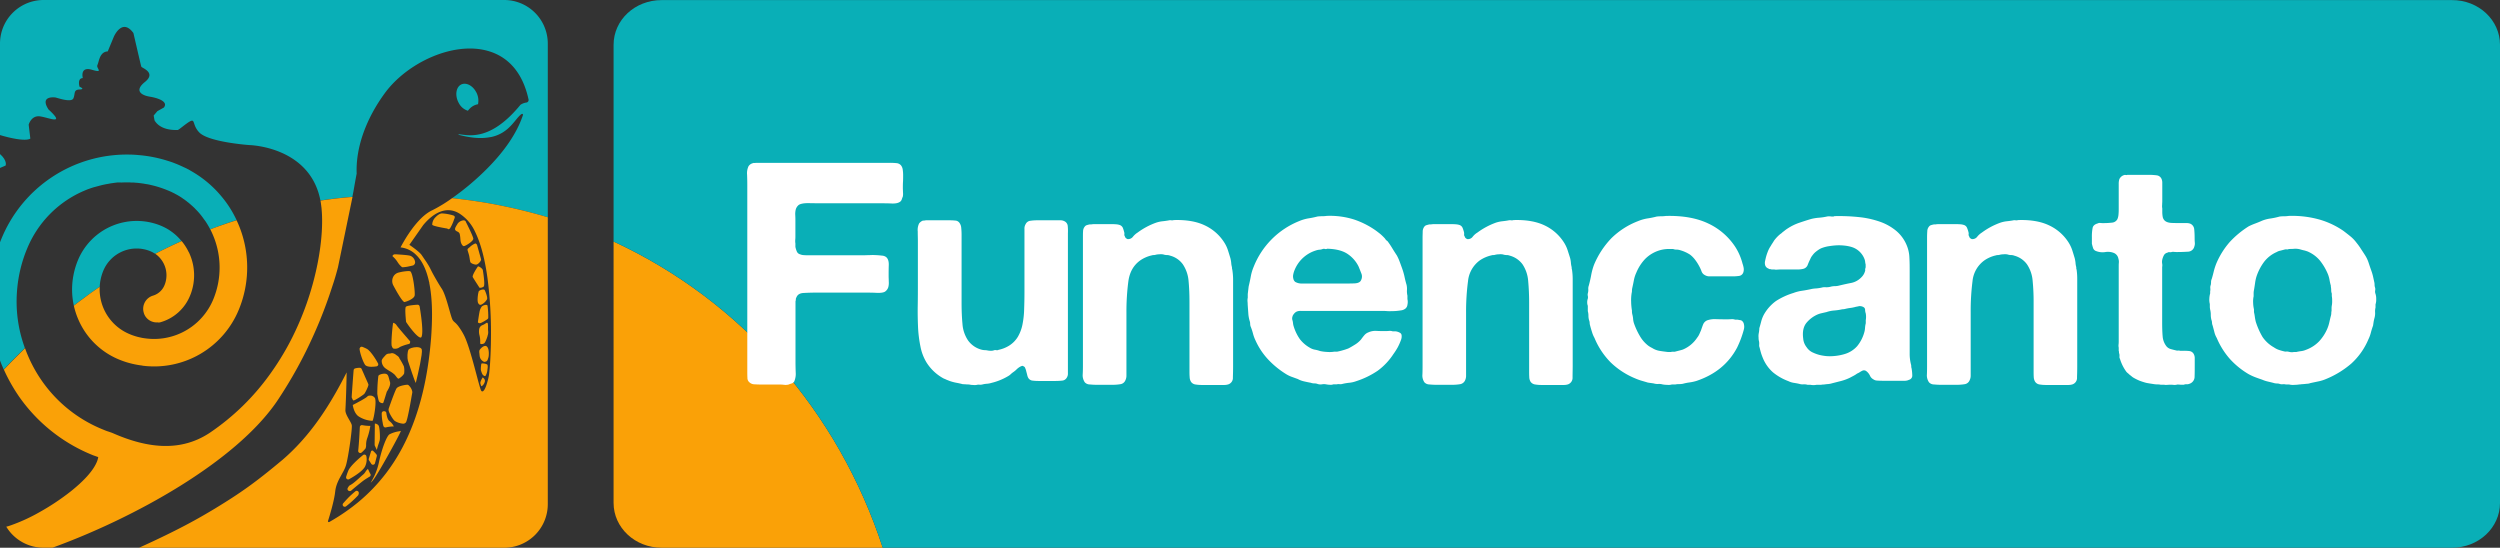 <svg xmlns="http://www.w3.org/2000/svg" viewBox="0 0 1286.58 281.87"><rect x="0" y="0" width="1286.58" height="281.87" fill="#333333" stroke="none"/><defs><style>.cls-1{fill:#faa107;}.cls-2{fill:#09afb7;}.cls-3{fill:#fff;}</style></defs><g id="Capa_2" data-name="Capa 2"><g id="Capa_1-2" data-name="Capa 1"><path class="cls-1" d="M454.28,281.87H340.44c-13.63,0-24.67-10.31-24.67-23.05V124.3C382,154.94,431.53,212.2,454.28,281.87Z"/><path class="cls-2" d="M0,79.29v7.14l2.89-1.24S3.92,82.72,0,79.29Z"/><polygon class="cls-2" points="79.64 62.82 79.48 61.87 79.43 61.8 79.64 62.82"/><path class="cls-2" d="M87.18,118.46a11.28,11.28,0,0,0-1.08-.67c-.38-.22-.75-.43-1.14-.62-.76-.4-1.54-.76-2.35-1.09A32.75,32.75,0,0,0,40,134.17a39.43,39.43,0,0,0-2.23,7.64A38.57,38.57,0,0,0,38,157.28c2.11-1.63,4.25-3.23,6.4-4.81s4.61-3.34,6.91-4.89a24.88,24.88,0,0,1,1.32-6.84c.15-.42.31-.84.47-1.25a18.57,18.57,0,0,1,24.17-10.25,14,14,0,0,1,2.56,1.37q6.7-3.48,13.6-6.54A27.27,27.27,0,0,0,87.18,118.46Z"/><path class="cls-2" d="M121.75,113.28c-1.65.53-3.3,1.06-5,1.66l-.35.1c-1.83.63-3.69,1.3-5.52,2-.91.31-1.79.63-2.67,1-.74-1.4-1.55-2.77-2.39-4.07l-1-1.34a34.22,34.22,0,0,0-4-4.81l-.21-.21a10.81,10.81,0,0,0-1-1c-.39-.39-.81-.74-1.2-1.09s-.81-.7-1.23-1.06c-.25-.21-.53-.42-.81-.63a6.59,6.59,0,0,0-.77-.6,13,13,0,0,0-1.27-.91c-.35-.25-.7-.49-1-.7a33,33,0,0,0-3-1.76l-.77-.42-1.51-.74c-.63-.28-1.3-.56-2-.84a52.58,52.58,0,0,0-8.47-2.67c-.66-.18-1.33-.28-2-.42l-.14,0-1.83-.32a2.14,2.14,0,0,1-.49-.07l-1.65-.21c-.56-.07-1.12-.1-1.69-.14l-1.09-.1c-.28,0-.52,0-.8,0s-.85,0-1.27-.07h-.07c-1.09,0-2.88,0-4,.07L61,93.89c-.59,0-1.23.1-1.86.17-1.05.14-2.11.28-3.2.5l-1.75.31-1.48.32c-1.26.31-2.53.67-3.79,1l-.78.21v0c-1.54.49-3.05,1-4.53,1.65a55.06,55.06,0,0,0-29.69,30,.94.94,0,0,1-.14.32,70.53,70.53,0,0,0-5.06,21.89,69.28,69.28,0,0,0,3.86,28.21,4.37,4.37,0,0,0,.22.67,14,14,0,0,0-1.09,1.09c-3.34,3.23-6.61,6.57-9.81,9.94l-.21-.52c-.17-.42-.35-.81-.53-1.23-.42-1-.8-2-1.19-2.95V124.77c.21-.56.42-1.09.67-1.65A69.72,69.72,0,0,1,66.59,79.55l-.07,0c1.54,0,3,.1,4.6.24a67.6,67.6,0,0,1,15.25,3c.88.25,1.72.56,2.56.84l2.53,1c1.13.49,2.25,1,3.34,1.51.35.14.67.32,1,.46s.45.24.66.35a.27.27,0,0,0,.18.07c.49.28,1,.53,1.4.81a56.37,56.37,0,0,1,16.34,13.74A54.62,54.62,0,0,1,121.75,113.28Z"/><path class="cls-2" d="M281.91,22.42v89.39a278.08,278.08,0,0,0-31-7.31q-9-1.53-18.24-2.53c.07,0,.14-.11.21-.14a134.81,134.81,0,0,0,18-15.25c7.87-7.94,15-17.43,18.27-27.44,0,0,0-.07,0-.11,0-.42-.49-.56-.84-.28-3.3,2.42-6.08,9.66-15.42,11.74l-2,.31c-3.83.53-8.68.21-14.83-1.44-.18,0-.07-.31.07-.28,2.88.28,7.94,1.55,14.76-1.26,4.81-2,10.5-6,16.93-13.85a7,7,0,0,1,3-1.19A1.32,1.32,0,0,0,272,51.16c-3.16-14.62-11.21-22.28-21.08-25C233.1,21.19,209.38,32.4,198,48c-9,12.3-15,27.12-14.45,41.35v0c-.59,3-1.12,6.08-1.65,9.1l-.56,2.85q-8.28.68-16.44,1.89c-5.38-27.9-36.58-28.53-36.58-28.53s-20.84-1.47-25.72-6.46-.42-9.42-9.17-2.64c-.64.49-1.27,1-1.9,1.34H90.51c-8.11,0-10.61-4.18-11-5.06l-.42-2.39L81,57.2l3.34-1.86c2.49-3.2-3.55-5-7.24-5.59S68.59,47,74.6,42.17,73,35,72.73,34.33c0-.07-.07-.28-.17-.6C71.79,30.57,68.66,17,68.66,17,62.76,8.93,58.54,19,58.54,19l-3.09,7.45c-3,.14-4,2.74-4.64,4.89a18,18,0,0,1-.7,2.21c-.71,1.58,3.54,4.22-2.81,2.36s-4.68,4.28-4.68,4.28c-3,.07-1.68,4.46-1.68,4.46s3.23,1.27,0,1.41-2.11,2.07-3.16,4.53-8.58-.38-9.42-.45-7.87-.74-3.41,6.18c9,8.29.35,4.25-4.28,3.58s-5.91,4.29-5.91,4.29l.85,7.13C13.18,72.88,4.88,71,0,69.5V22.42A22.44,22.44,0,0,1,22.42,0h237A22.44,22.44,0,0,1,281.91,22.42Z"/><path class="cls-2" d="M242,55.64a7.77,7.77,0,0,1,4-2,9.06,9.06,0,0,0-1.1-6.51c-2-3.51-5.61-5-8-3.38s-2.76,5.83-.75,9.35A7.91,7.91,0,0,0,240.8,57,11.31,11.31,0,0,1,242,55.64Z"/><path class="cls-1" d="M251.27,163.67a1.25,1.25,0,0,1-.35.53,20.09,20.09,0,0,1-2.85,1.72c-1.12.67-1.86.42-2.14-.11,0,0,.59-4.11.77-4.88a6.94,6.94,0,0,1,1.2-3.13c.73-.77,2.81-1.33,3-.45A39.13,39.13,0,0,1,251.27,163.67Z"/><path class="cls-1" d="M246.12,150.92c-.23,1.16-.61,4.12,0,5.13s1.18,1,2.07.45a6.72,6.72,0,0,0,2.46-2.51c.38-.92-.8-4-1.24-4.72s-3,.1-3.11.87Z"/><path class="cls-1" d="M251.55,182.43a6.21,6.21,0,0,1-.28,1.83c-.18.46-.25.74-.35,1a2.08,2.08,0,0,1-.49.63,4.51,4.51,0,0,1-1,.35,1.46,1.46,0,0,1-.78-.28,3.81,3.81,0,0,1-1.47-1.58,5,5,0,0,1-.25-.71c-.07-.31-.1-.63-.14-.94a12.94,12.94,0,0,0-.14-1.3,6.08,6.08,0,0,1,0-.74,1.83,1.83,0,0,1,.49-1c.95-1.16,2.74-2.49,3.73-1a3.79,3.79,0,0,1,.56,1.55A9.64,9.64,0,0,1,251.55,182.43Z"/><path class="cls-1" d="M251.23,171.44l-.1.63-.21.74s0,.07,0,.1a16.4,16.4,0,0,1-1.26,3.16,2.35,2.35,0,0,1-.53.64,2.46,2.46,0,0,1-1.51.35.54.54,0,0,1-.32-.07.56.56,0,0,1-.17-.35c0-.46,0-.92,0-1.37a12,12,0,0,0-.42-2.92,7.4,7.4,0,0,1-.11-2.92,2.71,2.71,0,0,1,1.19-1.86,10.52,10.52,0,0,1,1-.46,10,10,0,0,0,1.37-.84c.18-.1.39-.25.6-.14a.32.32,0,0,1,.18.18.69.69,0,0,1,.14.31,17.27,17.27,0,0,1,.07,2.6C251.13,170,251.3,170.7,251.23,171.44Z"/><path class="cls-1" d="M246.78,148.09a3.05,3.05,0,0,0,2.13-.61c.84-.74-.28-7.53-.43-8.46s-2.3-2.21-2.56-1.85-3.09,4.55-2.62,5.43S246.78,148.09,246.78,148.09Z"/><path class="cls-1" d="M250.92,189.67a3.36,3.36,0,0,0-.07.6,7.06,7.06,0,0,1-1,3.16c-.42.42-1.37-.35-1.72-1.09a13.94,13.94,0,0,1-.67-1.93,15.74,15.74,0,0,1,.25-3.2c.21-.45,2.78,0,3.13.49,0,.08.07.11.07.18A4.45,4.45,0,0,1,250.92,189.67Z"/><path class="cls-1" d="M248.41,194.22s-1.49,2.26-1.18,3.18.35,1.5.77,1.29a4,4,0,0,0,1.56-2.54C249.66,195,248.41,194.22,248.41,194.22Z"/><path class="cls-1" d="M230.23,117.63s.74.94,1.54-.39a22.13,22.13,0,0,0,1.84-4.11c.14-.6,1-1.66-.19-2.21a24.16,24.16,0,0,0-5.93-1.09c-1.09,0-2.27.84-3.4,2a5.5,5.5,0,0,0-1.65,3.82C222.62,116.43,230.23,117.63,230.23,117.63Z"/><path class="cls-1" d="M239.82,114.32a1.21,1.21,0,0,0-1.33-.92,4.26,4.26,0,0,0-3,1.72c-.22.56-1.73,2.32-1.19,3.25s2,.69,2.32,2.21.28,2.66.44,3.61.88,2.48,1.66,2.47,5-2.55,4.86-3.88S239.82,114.32,239.82,114.32Z"/><path class="cls-1" d="M245.47,125.93s-.6-.86-1.06-.56a9.64,9.64,0,0,0-2.35,1.5c-.56.68-1.66,1.06-1.44,1.87s.57,1.83.78,2.64.4,2.58.62,3.39,2.45,1.59,3.31,1.35,2.45-1.91,2.23-2.72S245.47,125.93,245.47,125.93Z"/><path class="cls-1" d="M184.65,253.69a2.3,2.3,0,0,1-.35,1.23,52.43,52.43,0,0,1-6.19,5.63,1.07,1.07,0,0,1-1.47-1.55c1.19-1.37,2.28-2.53,3.05-3.3,1.27-1.23,2.39-2.18,3.24-2.89A1.07,1.07,0,0,1,184.65,253.69Z"/><path class="cls-1" d="M190.27,245.26c-.21.14-.42.25-.63.39-.92.56-1.9,1.16-2.74,1.79-1.9,1.47-4.11,3.27-6.12,5-.95.81-2.42-.21-1.82-1.3a7.9,7.9,0,0,1,.73-1.12l.07-.07c.21-.14.64-.39,1.16-.7,1.76-1.09,4.25-3.59,6.05-5.1a5.83,5.83,0,0,0,1.33-1.72c.11-.21.92-.95,1-1.16.32.46.84,1.86,1.27,2.53A1,1,0,0,1,190.27,245.26Z"/><path class="cls-1" d="M193.92,234.75c-.35,1.37-.66,2.6-.94,3.62a1.06,1.06,0,0,1-1.94.28c-.17-.28-.38-.56-.56-.87s-.42-.6-.56-.85a1,1,0,0,1-.11-.91l1.13-3.69a.68.68,0,0,1,.63-.46.49.49,0,0,1,.39.14,14.07,14.07,0,0,1,1.75,1.83A1.07,1.07,0,0,1,193.92,234.75Z"/><path class="cls-1" d="M187.85,240.13c-1.23,2.28-5.31,4.88-8.16,6.47a1.07,1.07,0,0,1-1.54-1.27,32.5,32.5,0,0,1,1.09-3.09c.95-2.32,5.16-6.08,7.59-8.05a1.05,1.05,0,0,1,1.72.63A8.5,8.5,0,0,1,187.85,240.13Z"/><path class="cls-1" d="M191.75,216.55a3.11,3.11,0,0,1-.5,0h0a14.29,14.29,0,0,1-6.89-2.39c-1.93-1.51-2.53-4.22-2.77-5.41,0-.11,0-.21-.07-.32,2.74-1.4,6.95-3.65,7.59-4.43a.82.82,0,0,1,.42-.28,3.05,3.05,0,0,1,.91-.14,2.85,2.85,0,0,1,2.5,1.27C193.89,206.64,192.48,215.08,191.75,216.55Z"/><path class="cls-1" d="M189.6,197.86c.18.6-1.58,4.25-2.14,4.85s-4.78,3.37-5.45,3.37c-.31,0-.49-.35-.77-1a3.87,3.87,0,0,0-.25-.56c0-.95.78-11.31,1-14a1.06,1.06,0,0,1,.74-.92,7.93,7.93,0,0,1,2.18-.31h.32a1.07,1.07,0,0,1,.91.66c.32.78,1,2.18,1.62,3.69C188.58,195.47,189.5,197.47,189.6,197.86Z"/><path class="cls-1" d="M214,197l-.17-.18c-.39-.56-3.34-9.42-3.9-11.17-.39-1.23-.35-4.75.35-5.77.35-.49,2.21-1.23,4.14-1.23.92,0,2.43.18,2.67,1.34C217.5,182,215.32,191.68,214,197Z"/><path class="cls-1" d="M212.2,201.76a9.4,9.4,0,0,1-.18,1.12c-.53,3.06-2.11,12.37-3,14.27a1.7,1.7,0,0,1-1.69.88,9.6,9.6,0,0,1-4-1.3c-.91-.49-2.74-3.59-3.16-4.89a2.41,2.41,0,0,1-.11-1.61c1.09-3.16,3.31-9.28,4-10.33.81-1.2,4.12-1.83,5.59-1.9.35,0,.74.28,1.16.81A5.61,5.61,0,0,1,212.2,201.76Z"/><path class="cls-1" d="M199,201.69l0,0,0,.07s-1.27,4.22-1.69,5.38a.54.54,0,0,1-.56.35,2.58,2.58,0,0,1-1.58-.77c-.42-.49-.74-2.57-.92-3.55l-.07-.39a77,77,0,0,1,.5-9.06,1,1,0,0,1,.59-.81,5.92,5.92,0,0,1,2.46-.6,3.49,3.49,0,0,1,.85.07c1,.25,1.3,1.13,1.68,2.67.14.5.25,1,.46,1.58C201.23,198.53,199,201.65,199,201.69Z"/><path class="cls-1" d="M208,192.06c-.1.7-1.47,2-2.63,2.71a.56.56,0,0,1-.28.1c-.39,0-.81-.56-1.23-1.12-.25-.32-.49-.63-.77-.95a14.52,14.52,0,0,0-2.61-1.86c-.56-.32-1.19-.74-1.86-1.2a4.77,4.77,0,0,1-2.18-4c0-.88,1-1.86,1.73-2.67.14-.14.24-.28.38-.42a2.42,2.42,0,0,1,1.65-.67,7.39,7.39,0,0,0,1.13-.17,1.26,1.26,0,0,1,.49-.07,3.68,3.68,0,0,1,2.07.95l.42.28c1.09.73,1.23,1.37,1.23,1.37v.07l0,0a31.88,31.88,0,0,1,2.32,4.15A10.43,10.43,0,0,1,208,192.06Z"/><path class="cls-1" d="M210.51,177a25.77,25.77,0,0,0-4.57,1.51c-.17.11-.35.21-.49.32a3.58,3.58,0,0,1-2,.63h-.17c-1,0-1.16-.14-1.66-1.37s.43-11.24.74-11.94c0,0,.07,0,.11,0a2.92,2.92,0,0,1,1.72,1.37c.74,1.09,6.18,7.34,6.89,8.15C211.07,175.86,211.14,176.81,210.51,177Z"/><path class="cls-1" d="M193.75,188.55a18.31,18.31,0,0,1-2.53.21c-1.23,0-2.85-.18-3.44-1.16-1.52-2.43-3-7.77-2.68-8.36l.15-.25a1,1,0,0,1,1.3-.46,21.47,21.47,0,0,1,2.24,1c1.8.95,4.54,5.17,5.73,7.45A1.05,1.05,0,0,1,193.75,188.55Z"/><path class="cls-1" d="M216.9,173.4a.47.47,0,0,1-.45.32c-1.51,0-5.2-4.64-7.31-7.8a1,1,0,0,1-.18-.46c-.21-2-.59-6.46-.17-7.45.24-.63,3.12-1,6.08-1.19a1.07,1.07,0,0,1,1.09.91C216.55,161.18,218.06,171.05,216.9,173.4Z"/><path class="cls-1" d="M213.39,152.11c-.28,1.48-3.3,2.88-5.27,3.34-.18,0-1.37-.42-5.69-8.54a4.8,4.8,0,0,1-.14-4.29,4.24,4.24,0,0,1,3-2.39,23.59,23.59,0,0,1,4.81-.73c.81,0,1.06.14,1.13.21C212.55,140.87,213.71,150.42,213.39,152.11Z"/><path class="cls-1" d="M213.6,134.65a1.77,1.77,0,0,1-.95,1.93s-.91.25-2,.46a18.16,18.16,0,0,1-3.23.49,1.39,1.39,0,0,1-.57-.07,11.09,11.09,0,0,1-2.28-2.64,13.05,13.05,0,0,0-2.18-2.6c-.31-.17-.42-.42-.35-.63a1.33,1.33,0,0,1,1.27-.7h.1l.53,0c1.76.11,6.36.39,7.31.78A3.9,3.9,0,0,1,213.6,134.65Z"/><path class="cls-1" d="M206.33,221.75c-1.09,2.85-9.31,17.47-11.56,21.12l-.25.39c-1.51,2.46-2.63,4.28-3.79,5.16a31.79,31.79,0,0,0,4.28-10.5c1.44-6.86,3.94-13.46,5.45-14.41A15.81,15.81,0,0,1,205.1,222C205.59,221.93,206,221.82,206.33,221.75Z"/><path class="cls-1" d="M195.4,226.6c-.07.35-.25.85-.42,1.41a28.61,28.61,0,0,0-1.06,3.58c-.07-.14-.1-.28-.14-.35a3.29,3.29,0,0,1-.21-.46c-.21-.45-.52-1.05-.66-1.4a1,1,0,0,1-.11-.46c0-1.76.11-9.94.11-10.93h.1a2.44,2.44,0,0,1,1.86,1.06C195.47,220.14,195.68,225.58,195.4,226.6Z"/><path class="cls-1" d="M202.67,219.47h-.49a17.62,17.62,0,0,0-3.48.46,1.08,1.08,0,0,1-1.37-.67,9,9,0,0,1-.38-1.69,23.16,23.16,0,0,1-.5-4.88,1.07,1.07,0,0,1,1.09-1.06h.21a1.09,1.09,0,0,1,1.09.88c0,.11,0,.21,0,.32.28,1.44.63,3.2,1.65,3.93A7.45,7.45,0,0,1,202.67,219.47Z"/><path class="cls-1" d="M190.59,219.15a33.54,33.54,0,0,1-1.59,6.33,9.74,9.74,0,0,0-.59,3.37,5,5,0,0,1-.28,1.93,18.08,18.08,0,0,1-2,2.08,1.08,1.08,0,0,1-1.79-.92c.42-3.72.7-9.31.84-12.15a1.08,1.08,0,0,1,1.27-1,19.89,19.89,0,0,0,3.61.38Z"/><path class="cls-1" d="M181.38,101.34l0,.17-7.44,36c-.88,3.41-1.87,6.78-3,10.08a238.19,238.19,0,0,1-9.41,24.53,227.93,227.93,0,0,1-19,34.4c-21.36,31.27-73.36,60-115.49,75.33H22.42a22.17,22.17,0,0,1-5.73-.73A22.39,22.39,0,0,1,3.23,271.05l1.2-.31a90.29,90.29,0,0,0,15.49-6.93A124,124,0,0,0,36.26,253c6.75-5.35,12.09-11,13.85-16a11,11,0,0,0,.45-1.75c-.91-.36-1.86-.64-2.77-1A85,85,0,0,1,10,204.36a89,89,0,0,1-8-14.13c3.2-3.37,6.47-6.71,9.81-9.94a14,14,0,0,1,1.09-1.09c.42,1.27.91,2.5,1.44,3.73a71.59,71.59,0,0,0,6.85,12.54,70.42,70.42,0,0,0,32,25.65c.92.39,1.79.74,2.67,1,.71.25,1.37.46,2,.71,1.55.67,3.09,1.33,4.67,1.93,13.25,5.09,26.81,6.92,39.39,1.3A41.74,41.74,0,0,0,108,222.7a122.28,122.28,0,0,0,30.85-30,139,139,0,0,0,10.83-17.6,150.79,150.79,0,0,0,13.66-39c2.36-11.7,2.89-22,2.08-29.41-.14-1.13-.28-2.25-.46-3.27,0-.07,0-.11,0-.18Q173.1,102,181.38,101.34Z"/><path class="cls-1" d="M61.58,185.15c1.16.47,2.32.88,3.49,1.25a47.4,47.4,0,0,0,8.22,1.74l0,.05A47.12,47.12,0,0,0,123,159.13a56.87,56.87,0,0,0-.35-43.79c-.29-.69-.59-1.37-.91-2q-6.83,2.16-13.51,4.69c.48.94.93,1.91,1.35,2.89a42.73,42.73,0,0,1,.27,32.93,34.56,34.56,0,0,1-1.53,3.25,33,33,0,0,1-33.74,17l-1.07-.16c-.45-.07-.9-.16-1.33-.27a24.7,24.7,0,0,1-2.53-.65,27.62,27.62,0,0,1-2.77-1,25,25,0,0,1-15.57-24.41c-2.3,1.55-4.64,3.19-6.91,4.89s-4.29,3.18-6.4,4.81a39.3,39.3,0,0,0,2.2,6.85A38.87,38.87,0,0,0,61.58,185.15Z"/><path class="cls-1" d="M74.75,162.7a7,7,0,0,0,6.71,3.18l0,.15a6.43,6.43,0,0,0,1.39-.27,23.32,23.32,0,0,0,15-13.71c.12-.29.24-.59.35-.89a27.39,27.39,0,0,0-.51-20.24c-.16-.39-.34-.79-.53-1.17l0,.09a28.21,28.21,0,0,0-3.66-5.77q-6.89,3.06-13.6,6.54A13.46,13.46,0,0,1,85,145.86c-.1.29-.21.59-.33.87a9.22,9.22,0,0,1-6,5.43A7.09,7.09,0,0,0,74,161,6.29,6.29,0,0,0,74.75,162.7Z"/><path class="cls-1" d="M250.92,104.5q-9-1.53-18.24-2.53a75.65,75.65,0,0,1-10.19,6.22c-5.41,2.49-10.26,9-13.42,14-1.3,2.11-2.32,3.94-2.95,5.13a13.25,13.25,0,0,1,8.11,3.94c2.67,2.6,5.06,6.85,6.54,13.63a2,2,0,0,1,.17.88c1.16,5.69,1.69,13.14,1.23,22.77-.07,1.69-.17,3.44-.31,5.27-2.5,32.15-11.32,54.08-23.05,69.54a90.78,90.78,0,0,1-14.69,15.28,104.36,104.36,0,0,1-14.65,10,.45.45,0,0,1-.67-.5c.88-2.81,3.2-10.4,3.69-15.1.07-.46.11-.92.21-1.37,1-5.1,4.32-8.51,5.41-12.41,1.2-4.25,3.27-18.73,2.92-20.48s-3.44-5.38-3.27-7.77c.07-1.05.49-9.66.63-19.36-9,17.78-18.94,32.89-33,45-14,11.7-21.36,16.9-34.64,25-8.82,5.31-18.8,11-39.18,20.24H259.46a22.41,22.41,0,0,0,22.45-22.41V111.81A278.08,278.08,0,0,0,250.92,104.5Zm.56,89.42c-.18.81-.35,1.59-.56,2.25-1.09,4.15-2.29,5.91-3.17,5.06-1.05-1-5.62-22.94-9.31-29.34-.28-.52-.56-1-.8-1.4-3-4.92-3.76-4.29-4.68-5.8-1.09-1.76-3.23-12.54-5.62-16.13-1.09-1.61-2.78-4.5-4.25-7.13-2-3.66-1.48-3.27-3.8-6.82l-2.35-3.44c-1.34-1.86-6.26-5.17-6.26-5.17l7.14-10.19c5.3-6.36,11.91-9.91,18.48-6a21.76,21.76,0,0,1,8.15,9.38c3.2,6.47,5.24,15.11,6.47,24.25a217,217,0,0,1,1.75,30.14C252.6,183.8,251.94,191.78,251.48,193.92Z"/><path class="cls-2" d="M1286.58,23.05V258.82c0,12.77-11,23.05-24.67,23.05H454.28C431.53,212.2,382,154.94,315.77,124.3V23.05c0-12.77,11-23,24.67-23h921.47C1275.55,0,1286.58,10.32,1286.58,23.05Z"/><path class="cls-3" d="M464.78,90.25a19.79,19.79,0,0,0-.21-3,4.5,4.5,0,0,0-.91-2.18,3.43,3.43,0,0,0-2.39-1.12,32.66,32.66,0,0,0-3.37-.15h-69a1.11,1.11,0,0,1-.67.08.74.74,0,0,0-.63.07,3.71,3.71,0,0,0-2.39,1.61,8.5,8.5,0,0,0-.74,4.32c.08,2,.11,3.8.11,5.27V191c0,1.16,0,2.32.07,3.44a2.94,2.94,0,0,0,1.2,2.46,3.8,3.8,0,0,0,2.49.88c1,.07,2.11.11,3.27.11h9.31a20.27,20.27,0,0,1,2.56.14,6.09,6.09,0,0,0,2.39-.14,13,13,0,0,1,1.62-.57,2.22,2.22,0,0,0,1.26-1.05,9.88,9.88,0,0,0,.74-4.71c-.07-2.21-.1-4-.1-5.55V155.08a3.51,3.51,0,0,0,.17-1.06,1.8,1.8,0,0,1,.32-1c.53-1.41,1.76-2.15,3.69-2.25s3.9-.18,5.94-.18h26.28c1.37,0,3.13,0,5.27.11s3.58-.14,4.32-.57a4.27,4.27,0,0,0,1.79-2.42,8.78,8.78,0,0,0,.22-2.81c0-1-.07-1.93-.07-2.78,0-1.72,0-3.62.07-5.69s-.46-3.51-1.52-4.25a4.05,4.05,0,0,0-2-.63c-.91-.11-1.93-.21-3.06-.25a26.43,26.43,0,0,0-3.33,0c-1.13,0-2.11.07-3,.07H416.08c-.84,0-1.65,0-2.39-.07a5.74,5.74,0,0,1-1.93-.42,2.5,2.5,0,0,1-1.68-1.44,12.14,12.14,0,0,1-.74-2.39v-1.76a7.85,7.85,0,0,1-.07-1.93c.07-.74.07-1.37.07-1.93v-7.7c0-.84,0-1.86-.07-3a9.65,9.65,0,0,1,.24-2.88,4.53,4.53,0,0,1,1.62-2.43c1.05-.63,2.78-.91,5.2-.87s4.46.07,6.15.07h30.95c1.48,0,3.27,0,5.35.1s3.54-.24,4.42-.88a2.49,2.49,0,0,0,.88-1.23c.14-.45.35-1,.56-1.51a7.81,7.81,0,0,0,.07-2.07c0-.74-.07-1.51-.07-2.25,0-1,0-2,.07-3.13S464.78,91.37,464.78,90.25Z"/><path class="cls-3" d="M549.5,116.39a3,3,0,0,0-1.44-2.39,4.38,4.38,0,0,0-2.42-.63H534.11a23.93,23.93,0,0,0-3.86.25,3,3,0,0,0-2.39,1.68,4.28,4.28,0,0,0-.64,2.46v32.79c0,3.09-.07,6-.17,8.89a45.23,45.23,0,0,1-.88,7.69,20.4,20.4,0,0,1-2.39,6.26,13.74,13.74,0,0,1-4.57,4.56,16.71,16.71,0,0,1-5.3,2.08,1.62,1.62,0,0,1-1.2.17,2.19,2.19,0,0,0-1.37.14,4.63,4.63,0,0,1-1.44.18,8.73,8.73,0,0,1-1.76-.18,7.3,7.3,0,0,0-1.37-.14,7.77,7.77,0,0,1-1.33-.17,12.37,12.37,0,0,1-7.24-4.82,17.28,17.28,0,0,1-2.88-8.5c-.32-3.41-.46-7-.46-10.89V120.75c0-1.2-.07-2.35-.17-3.44a5,5,0,0,0-.95-2.67,2.8,2.8,0,0,0-2.11-1.13,30.78,30.78,0,0,0-3.2-.14h-12a4.83,4.83,0,0,1-1.44.14A4.52,4.52,0,0,0,473,115a7.63,7.63,0,0,0-.7,4.11c0,1.87.07,3.48.07,4.89v21.78c0,3.73,0,7.52-.07,11.32s0,7.45.14,11a64.56,64.56,0,0,0,1.23,10.12,24.9,24.9,0,0,0,3,8.08,23.71,23.71,0,0,0,9,8.5c.52.22,1,.39,1.33.57s.84.31,1.37.56a23.07,23.07,0,0,0,3.52,1c1.19.21,2.42.49,3.69.81a12.16,12.16,0,0,1,1.61.07c.53,0,1.06.07,1.62.07a8.22,8.22,0,0,0,2,.24,6.29,6.29,0,0,0,2-.07,3.53,3.53,0,0,1,1.34-.07,4.37,4.37,0,0,0,1.37-.1,12,12,0,0,1,2.42-.39,10.22,10.22,0,0,0,2.22-.42,30.85,30.85,0,0,0,8.68-3.52,5.72,5.72,0,0,0,1.33-1,12.57,12.57,0,0,1,1.23-1,11.64,11.64,0,0,0,1.76-1.44,8.37,8.37,0,0,1,1.93-1.44,6,6,0,0,1,.77-.32.75.75,0,0,1,.81.14,1.43,1.43,0,0,1,.95,1,7.81,7.81,0,0,1,.56,1.75c.18.64.35,1.27.49,1.9a4.89,4.89,0,0,0,.57,1.44,2.87,2.87,0,0,0,2.18,1.3,25.27,25.27,0,0,0,3.12.18h8.65a33.44,33.44,0,0,0,3.37-.18,3,3,0,0,0,2.39-1.44,3.79,3.79,0,0,0,.63-2.39V120.08C549.64,118.71,549.61,117.48,549.5,116.39Z"/><path class="cls-3" d="M634.18,138.78a3.41,3.41,0,0,1-.17-1.27,10.41,10.41,0,0,1-.39-2.25,16.51,16.51,0,0,0-.42-2.39c-.42-1.4-.84-2.77-1.27-4.11a17.13,17.13,0,0,0-1.75-3.76,23.72,23.72,0,0,0-10.12-9q-6.37-3.06-16-2.74a2.89,2.89,0,0,1-1.26.11,3.45,3.45,0,0,0-1.44.07c-1.2.21-2.28.35-3.3.45a16.11,16.11,0,0,0-3,.67,36.94,36.94,0,0,0-9.62,5.13,9.68,9.68,0,0,0-2.39,2.14,3.1,3.1,0,0,1-2.88,1.2c-.32-.21-.57-.35-.74-.46a2.36,2.36,0,0,1-.56-1,1.37,1.37,0,0,1-.25-.95,2.49,2.49,0,0,0-.07-1.13,20.06,20.06,0,0,0-.7-2.24,2.79,2.79,0,0,0-1.55-1.44,7.47,7.47,0,0,0-2.14-.39c-.81-.07-1.65-.07-2.5-.07h-8.39a8.32,8.32,0,0,0-1.69.14h-.81a14.42,14.42,0,0,0-1.51.39,2,2,0,0,0-1,.73,3.86,3.86,0,0,0-.88,2.39c-.07,1-.07,2-.07,3.24v65.21c0,1.58,0,3.3-.11,5.13a6.45,6.45,0,0,0,1.06,4.15,3.44,3.44,0,0,0,2.56,1.12c1.16.11,2.35.18,3.51.18h8a24.77,24.77,0,0,0,4.32-.32,3.3,3.3,0,0,0,2.56-2.11,5.29,5.29,0,0,0,.49-2.39V160.6a120.35,120.35,0,0,1,1-15.89c.67-4.71,2.67-8.25,6.12-10.71a16.93,16.93,0,0,1,5.9-2.57,3.61,3.61,0,0,1,1-.17,3.56,3.56,0,0,0,1.13-.18,8.93,8.93,0,0,1,1.83-.21,7,7,0,0,1,2,.07,5.92,5.92,0,0,0,1.86.32,4.44,4.44,0,0,1,1.65.31,11.7,11.7,0,0,1,6.57,4.5,18.1,18.1,0,0,1,2.92,8.57c.32,3.38.46,7,.46,11v35.1c0,1.19,0,2.28.1,3.3a4.76,4.76,0,0,0,.7,2.46,3.3,3.3,0,0,0,2.32,1.37,20.17,20.17,0,0,0,3.45.25h11.21a7.07,7.07,0,0,0,2.24-.32,3.49,3.49,0,0,0,2.32-3.62c.07-1.86.11-3.83.11-5.83V143.45A33.69,33.69,0,0,0,634.18,138.78Z"/><path class="cls-3" d="M724.31,153.92v-1.76a10.59,10.59,0,0,1-.25-2.81,9.08,9.08,0,0,0-.21-2.81c-.45-1.48-.8-3-1.12-4.5a35.81,35.81,0,0,0-1.3-4.32c-.42-1.16-.81-2.25-1.2-3.27a23.46,23.46,0,0,0-1.37-3c-.84-1.27-1.65-2.53-2.39-3.76s-1.54-2.43-2.42-3.59a3.57,3.57,0,0,1-1.26-1.3,25.47,25.47,0,0,0-2.57-2.49c-1-.78-1.93-1.51-2.88-2.15a42.76,42.76,0,0,0-10.51-5.2,41.22,41.22,0,0,0-14-1.86,18.74,18.74,0,0,1-2.39.18,18.53,18.53,0,0,0-2.42.14c-1.72.45-3.34.77-4.88,1a21.94,21.94,0,0,0-4.57,1.37,42,42,0,0,0-23.4,23.54,23.26,23.26,0,0,0-1.45,4.82c-.31,1.72-.7,3.48-1.12,5.27l-.46,3.86v1.94A7,7,0,0,0,642,155a16.25,16.25,0,0,1,.1,1.76c.11,1.51.21,3,.32,4.5a17.28,17.28,0,0,0,.77,4.14,3.89,3.89,0,0,1,.18,1.2,5.43,5.43,0,0,0,.17,1.23,27.75,27.75,0,0,1,1.27,3.76,19.43,19.43,0,0,0,1.3,3.58,35.79,35.79,0,0,0,6.57,9.88,45.29,45.29,0,0,0,9.14,7.45,16.24,16.24,0,0,0,2.77,1.37c1,.35,2.11.77,3.3,1.19a11.65,11.65,0,0,0,3.2,1.2c1.16.28,2.36.52,3.52.73a4.91,4.91,0,0,0,1.79.32,4.65,4.65,0,0,1,1.75.32,4.73,4.73,0,0,0,2.08.17,6,6,0,0,1,2.25,0,11.14,11.14,0,0,0,1.82.21,4,4,0,0,0,1.87-.21h1.75a3.44,3.44,0,0,1,1.37-.1,3.52,3.52,0,0,0,1.34-.07,25.55,25.55,0,0,1,3.69-.64,14.29,14.29,0,0,0,3.55-.8,43.2,43.2,0,0,0,11.21-5.45,32.91,32.91,0,0,0,8-8.5,34.54,34.54,0,0,0,2.25-3.52,29.83,29.83,0,0,0,1.75-4,4.84,4.84,0,0,0,.25-1.94,1.67,1.67,0,0,0-.74-1.44,6,6,0,0,0-2.25-.81h-1.58a4.38,4.38,0,0,0-1.86-.24,19.27,19.27,0,0,1-2,.1c-1.37,0-2.89,0-4.57-.1a8.67,8.67,0,0,0-4.08.74,5.1,5.1,0,0,0-2.14,1.51c-.6.7-1.16,1.44-1.69,2.18a12.82,12.82,0,0,1-3,2.56c-1.34.84-2.53,1.55-3.59,2.07-.88.32-1.76.64-2.67.88a28.2,28.2,0,0,1-3,.74h-1.44a14.6,14.6,0,0,1-3.83.14,21.05,21.05,0,0,1-3.55-.46,17.14,17.14,0,0,0-2.81-.73A7.48,7.48,0,0,1,674,178.9a16.92,16.92,0,0,1-5.06-4.39,23.12,23.12,0,0,1-3.09-6.32,7.82,7.82,0,0,1-.42-1.87,7.63,7.63,0,0,0-.39-1.82,3.21,3.21,0,0,1,.14-1.69,2.93,2.93,0,0,1,.67-1.2,3.72,3.72,0,0,1,1.58-1.3,5.07,5.07,0,0,1,1.86-.31h41.26c1,0,2,0,3.26.1s2.46,0,3.69,0a29.34,29.34,0,0,0,3.38-.35,4.64,4.64,0,0,0,2.32-.88,3,3,0,0,0,1.12-2.07A6.64,6.64,0,0,0,724.31,153.92Zm-24-9.45c-.53.84-1.62,1.3-3.27,1.37s-3.23.07-4.74.07H670.16a6.78,6.78,0,0,1-3.55-.81,2.76,2.76,0,0,1-1-1.62,4.61,4.61,0,0,1-.11-2,13,13,0,0,1,.56-2.07c.28-.71.53-1.27.74-1.69a17.28,17.28,0,0,1,10.4-8.82,7.56,7.56,0,0,1,1.79-.39,5.64,5.64,0,0,0,1.76-.38,1.93,1.93,0,0,1,1.12,0A1.43,1.43,0,0,0,683,128q6.54.17,10.22,2.5a16.51,16.51,0,0,1,5.94,6.64c.32.74.78,1.9,1.37,3.44A4.07,4.07,0,0,1,700.28,144.47Z"/><path class="cls-3" d="M809,138.78a3.41,3.41,0,0,1-.17-1.27,12.63,12.63,0,0,1-.39-2.25,13,13,0,0,0-.39-2.39c-.42-1.4-.88-2.77-1.3-4.11A17.13,17.13,0,0,0,805,125a23.82,23.82,0,0,0-10.09-9q-6.42-3.06-16-2.74a3.1,3.1,0,0,1-1.3.11,3.49,3.49,0,0,0-1.44.07c-1.16.21-2.29.35-3.27.45a17.21,17.21,0,0,0-3,.67,37.24,37.24,0,0,0-9.59,5.13,9.12,9.12,0,0,0-2.42,2.14,3,3,0,0,1-2.88,1.2c-.32-.21-.57-.35-.71-.46a2.07,2.07,0,0,1-.56-1,1.09,1.09,0,0,1-.25-.95,4.14,4.14,0,0,0-.07-1.13,17.9,17.9,0,0,0-.73-2.24,2.74,2.74,0,0,0-1.51-1.44,7.75,7.75,0,0,0-2.18-.39c-.81-.07-1.62-.07-2.5-.07h-8.4a8.22,8.22,0,0,0-1.68.14h-.81c-.53.1-1,.25-1.51.39a2.09,2.09,0,0,0-1.06.73,4.17,4.17,0,0,0-.87,2.39c0,1-.07,2-.07,3.24v65.21c0,1.58,0,3.3-.07,5.13a6.28,6.28,0,0,0,1,4.15,3.54,3.54,0,0,0,2.57,1.12c1.19.11,2.35.18,3.55.18h8a25.26,25.26,0,0,0,4.32-.32,3.44,3.44,0,0,0,2.57-2.11,5.45,5.45,0,0,0,.45-2.39V160.6a119.89,119.89,0,0,1,1-15.89A15,15,0,0,1,761.56,134a17.45,17.45,0,0,1,5.93-2.57,3.23,3.23,0,0,1,1-.17,3.56,3.56,0,0,0,1.13-.18,9.28,9.28,0,0,1,1.86-.21,7.12,7.12,0,0,1,2,.07,5.79,5.79,0,0,0,1.83.32,4.53,4.53,0,0,1,1.69.31,12,12,0,0,1,6.57,4.5,17.86,17.86,0,0,1,2.88,8.57c.31,3.38.49,7,.49,11v35.1c0,1.19,0,2.28.07,3.3a4.76,4.76,0,0,0,.7,2.46,3.47,3.47,0,0,0,2.36,1.37,19.51,19.51,0,0,0,3.44.25h11.21a7.27,7.27,0,0,0,2.25-.32,3.59,3.59,0,0,0,2.32-3.62c0-1.86.07-3.83.07-5.83V143.45A33.69,33.69,0,0,0,809,138.78Z"/><path class="cls-3" d="M897.5,167a2.92,2.92,0,0,0-1-1.86,1.69,1.69,0,0,0-1-.39c-.42-.07-.84-.14-1.26-.24h-1.3a4.69,4.69,0,0,0-2-.25c-.81.07-1.58.07-2.32.07-1.37,0-3.16,0-5.27-.07a12.14,12.14,0,0,0-4.67.56,3.84,3.84,0,0,0-2.21,2.18c-.36.88-.71,1.93-1.13,3.13-.24.52-.49,1.12-.81,1.82a8.2,8.2,0,0,1-1.12,1.83,16.35,16.35,0,0,1-7.38,6.12c-.63.21-1.3.38-2,.56s-1.41.35-2.15.56H860.4a2.18,2.18,0,0,1-.95.14h-1c-1.83-.21-3.34-.42-4.57-.63a10.13,10.13,0,0,1-3.62-1.44,13,13,0,0,1-1.93-1.13,17,17,0,0,1-4.46-5.13,35.9,35.9,0,0,1-3.06-6.71,10.09,10.09,0,0,1-.38-2.25,13.14,13.14,0,0,0-.43-2.25,6.91,6.91,0,0,1-.14-1.75,30.77,30.77,0,0,1-.42-4.5,23.27,23.27,0,0,1,.25-4.5,5.46,5.46,0,0,0,.17-1.26,5.75,5.75,0,0,1,.14-1.3c.32-1.48.64-2.92.88-4.25a16.74,16.74,0,0,1,1.23-3.76,22.88,22.88,0,0,1,4.64-7.14,17.59,17.59,0,0,1,7.52-4.39,17,17,0,0,1,5.13-.63h1.62a4.7,4.7,0,0,0,1.75.31,6.4,6.4,0,0,1,1.94.32,18.85,18.85,0,0,1,5,2.25,13.49,13.49,0,0,1,2.56,2.56,23.52,23.52,0,0,1,2.08,3.2,19.41,19.41,0,0,1,1.3,2.81,3.42,3.42,0,0,0,1.75,2,4.5,4.5,0,0,0,2.5.63h11.28A24,24,0,0,0,895,142a2.68,2.68,0,0,0,2.22-2,4.73,4.73,0,0,0,.1-2.25,12.43,12.43,0,0,0-.56-2.07,29.16,29.16,0,0,0-3.86-8.82A33.69,33.69,0,0,0,879.09,115q-8.75-4.17-21.71-3.87a19.48,19.48,0,0,1-2.43.18,18.48,18.48,0,0,0-2.39.14c-1.72.45-3.37.77-4.95,1a21.84,21.84,0,0,0-4.68,1.37,39.89,39.89,0,0,0-13.7,8.82,44.36,44.36,0,0,0-8.89,13.6,31.42,31.42,0,0,0-1.44,5.2c-.32,1.79-.74,3.62-1.26,5.55a4.41,4.41,0,0,0-.25,1.94,6.46,6.46,0,0,1-.25,2.07,2.68,2.68,0,0,0,0,1.26,3.17,3.17,0,0,1,0,1.44,5.24,5.24,0,0,0-.31,1.87,4.82,4.82,0,0,0,.31,1.82v2.74a8.44,8.44,0,0,1,.32,2.32,8.44,8.44,0,0,0,.32,2.32,3.82,3.82,0,0,1,.31,1.37,4.72,4.72,0,0,0,.18,1.2c.31,1.19.63,2.32,1,3.44a14.31,14.31,0,0,0,1.3,3.13,39.1,39.1,0,0,0,8.32,12.58,40.12,40.12,0,0,0,12.65,8.25,28.63,28.63,0,0,0,3.06,1.13c1.06.32,2.18.63,3.37,1,.53.1,1.06.17,1.59.24s1.08.14,1.61.25a6.82,6.82,0,0,0,2.15.25,6.44,6.44,0,0,1,2.35.24,14.84,14.84,0,0,0,2.39.21,5.84,5.84,0,0,0,2.39-.21h1.79a8.72,8.72,0,0,1,1.9-.17,11.08,11.08,0,0,0,1.93-.18,25,25,0,0,1,3.51-.7,24,24,0,0,0,3.38-.74c9.62-3.2,16.62-8.89,21-17.15a50.94,50.94,0,0,0,3.51-9.45A5.27,5.27,0,0,0,897.5,167Z"/><path class="cls-3" d="M983.77,189.58a3.12,3.12,0,0,1-.18-1.05,3.15,3.15,0,0,0-.14-1,22,22,0,0,1-.67-5.69V139.9c0-2.46,0-4.85-.14-7.2a18,18,0,0,0-1.3-6.26,19.17,19.17,0,0,0-5.44-7.59,27.09,27.09,0,0,0-8.4-4.74,47.19,47.19,0,0,0-10.9-2.39,97.17,97.17,0,0,0-12.57-.49c-.22.21-.78.28-1.69.17a6.48,6.48,0,0,0-2,0,28.89,28.89,0,0,1-4.19.64,24,24,0,0,0-4,.63c-2.14.63-4.22,1.3-6.26,2a26.68,26.68,0,0,0-5.76,2.81,16.36,16.36,0,0,0-1.44,1l-1.44,1.12a4.32,4.32,0,0,1-1,.81,18.26,18.26,0,0,0-3.23,3.38c-.32.52-.63,1.05-1,1.58s-.63,1.09-1,1.61a14.65,14.65,0,0,0-1.37,2.81c-.38,1-.74,2.11-1,3.27-.11.42-.21.92-.32,1.44a4.41,4.41,0,0,0,0,1.62,2.58,2.58,0,0,0,1.76,2.07,1.12,1.12,0,0,0,.81.32,1.89,1.89,0,0,1,.8.17h1.44a3.64,3.64,0,0,0,1.45.07c.52,0,1-.07,1.61-.07h9a11.74,11.74,0,0,0,2.74-.31,3.29,3.29,0,0,0,2.32-1.93c.35-.95.81-2,1.34-3.06a7.48,7.48,0,0,1,1.23-2.07,8.93,8.93,0,0,1,1.68-1.76,19.42,19.42,0,0,1,1.66-1.2,8.06,8.06,0,0,1,1.86-.87,17.56,17.56,0,0,1,3.37-.81,35.24,35.24,0,0,1,4-.42,26.19,26.19,0,0,1,4.07.17,20.08,20.08,0,0,1,3.45.7,10.28,10.28,0,0,1,6.74,6.58,4.74,4.74,0,0,1,.21,1.12,12.48,12.48,0,0,0,.25,1.3v1a2.51,2.51,0,0,1-.14,1,1,1,0,0,0-.11.63,1.3,1.3,0,0,1-.07.81,6.94,6.94,0,0,1-1.93,3.2,9.91,9.91,0,0,1-5,2.81c-1.87.35-3.94.81-6.19,1.34a8.75,8.75,0,0,1-2.39.35,8.15,8.15,0,0,0-2.25.31,8.11,8.11,0,0,1-2.39.25,6.1,6.1,0,0,0-2.25.21,21.06,21.06,0,0,1-2.88.42,13.71,13.71,0,0,0-2.74.39c-1.51.32-3,.6-4.49.81a20.43,20.43,0,0,0-4.33,1.12,35.67,35.67,0,0,0-9,4.15,21.8,21.8,0,0,0-6.25,7.06,16.21,16.21,0,0,0-1.3,3.3c-.32,1.23-.63,2.43-1,3.59a14.7,14.7,0,0,1-.32,2.74,7.75,7.75,0,0,0-.07,2.14,6.79,6.79,0,0,0,.25,2,6.86,6.86,0,0,1,.07,1.62,3.24,3.24,0,0,0,.25,1.62c.21.95.45,1.86.7,2.7s.56,1.65.88,2.43a19.85,19.85,0,0,0,5.2,7.45,27.58,27.58,0,0,0,7.94,4.56,10,10,0,0,0,2.74.88c.95.14,2,.32,3,.56a4.75,4.75,0,0,0,2,.22,6.58,6.58,0,0,1,2.18.24h1.44a8.21,8.21,0,0,0,3.2,0h1.76a4.48,4.48,0,0,0,1-.07,4.35,4.35,0,0,1,1-.07c.74-.1,1.48-.21,2.18-.24a10.4,10.4,0,0,0,2.14-.43l4.67-1.19A24.44,24.44,0,0,0,952,194.4l1.89-1a12.47,12.47,0,0,0,1.8-1.13,9.52,9.52,0,0,0,1.51-.8,8.47,8.47,0,0,1,1.51-.81,2.19,2.19,0,0,1,1.3.07,4.83,4.83,0,0,1,.81.56,6.64,6.64,0,0,1,1.51,2,3.83,3.83,0,0,0,1.68,1.87,3.6,3.6,0,0,0,2.15.7c.91.07,1.86.1,2.81.1h11.21a4.91,4.91,0,0,0,2.25-.49,2.24,2.24,0,0,0,1.68-2.42A24,24,0,0,0,983.77,189.58Zm-23.58-24.66v1.44a13,13,0,0,0-.39,2.49,10.39,10.39,0,0,1-.42,2.32,19.18,19.18,0,0,1-3.65,7,13.86,13.86,0,0,1-6.57,4.08,25.6,25.6,0,0,1-5.56,1A20.93,20.93,0,0,1,938,183a18.51,18.51,0,0,1-4.89-1.51,7.47,7.47,0,0,1-3.37-2.81,8.26,8.26,0,0,1-1.76-4.5c-.45-3.4.11-6.07,1.65-8a15.52,15.52,0,0,1,5.7-4.32,11.38,11.38,0,0,1,2.25-.7c.73-.18,1.54-.35,2.42-.56a15.86,15.86,0,0,1,4-.81,28.22,28.22,0,0,0,4.14-.64,5,5,0,0,0,1.44-.17,22.29,22.29,0,0,1,2.57-.49,17,17,0,0,0,2.42-.46,10.25,10.25,0,0,1,1.13-.25l1.12-.24a3.83,3.83,0,0,1,2.39.63,1.57,1.57,0,0,1,.63,1.3,5.67,5.67,0,0,0,.32,1.76,10.1,10.1,0,0,1,0,3.69Z"/><path class="cls-3" d="M1068.69,138.78a2.73,2.73,0,0,1-.17-1.27,10.41,10.41,0,0,1-.39-2.25,16.51,16.51,0,0,0-.42-2.39c-.42-1.4-.84-2.77-1.27-4.11a18.1,18.1,0,0,0-1.75-3.76,23.72,23.72,0,0,0-10.12-9q-6.37-3.06-16-2.74a3,3,0,0,1-1.27.11,3.45,3.45,0,0,0-1.44.07c-1.19.21-2.28.35-3.3.45a15.82,15.82,0,0,0-3,.67,36.85,36.85,0,0,0-9.63,5.13,9.68,9.68,0,0,0-2.39,2.14,3.09,3.09,0,0,1-2.88,1.2l-.74-.46c-.18-.1-.35-.42-.56-1a1.43,1.43,0,0,1-.25-.95,2.49,2.49,0,0,0-.07-1.13,14,14,0,0,0-.74-2.24,2.59,2.59,0,0,0-1.51-1.44,7.47,7.47,0,0,0-2.14-.39c-.81-.07-1.65-.07-2.5-.07h-8.43a8.17,8.17,0,0,0-1.65.14h-.81a15,15,0,0,0-1.54.39,2.06,2.06,0,0,0-1,.73,3.86,3.86,0,0,0-.88,2.39c-.07,1-.11,2-.11,3.24v65.21c0,1.58,0,3.3-.07,5.13a6.21,6.21,0,0,0,1.06,4.15,3.44,3.44,0,0,0,2.56,1.12c1.16.11,2.36.18,3.52.18h8a24.77,24.77,0,0,0,4.32-.32,3.3,3.3,0,0,0,2.56-2.11,5.29,5.29,0,0,0,.5-2.39V160.6a120.47,120.47,0,0,1,.94-15.89,14.91,14.91,0,0,1,6.12-10.71,16.93,16.93,0,0,1,5.9-2.57,3.42,3.42,0,0,1,1-.17,3.74,3.74,0,0,0,1.13-.18,8.93,8.93,0,0,1,1.83-.21,7,7,0,0,1,2,.07,5.92,5.92,0,0,0,1.86.32,4.44,4.44,0,0,1,1.65.31,11.84,11.84,0,0,1,6.57,4.5,17.76,17.76,0,0,1,2.89,8.57,107.21,107.21,0,0,1,.49,11v35.1c0,1.19,0,2.28.07,3.3a5,5,0,0,0,.74,2.46,3.28,3.28,0,0,0,2.31,1.37,20.17,20.17,0,0,0,3.45.25h11.21a7.18,7.18,0,0,0,2.25-.32,3.49,3.49,0,0,0,2.31-3.62c.07-1.86.11-3.83.11-5.83V143.45A33.69,33.69,0,0,0,1068.69,138.78Z"/><path class="cls-3" d="M1126.67,180.66a25,25,0,0,0-3.06-.14h-1.75a1.64,1.64,0,0,0-.88-.11,2.07,2.07,0,0,1-1.06-.07c-.94-.21-1.89-.45-2.77-.7a4.47,4.47,0,0,1-2.18-1.37,9.4,9.4,0,0,1-2-5.2c-.18-2-.25-4.32-.25-7V137.4a4.67,4.67,0,0,0,0-1.75,5.18,5.18,0,0,1,0-1.76,8.86,8.86,0,0,1,.88-2.49,2.69,2.69,0,0,1,1.86-1.37,1.32,1.32,0,0,1,1-.25,2.59,2.59,0,0,0,1.12-.07,2.55,2.55,0,0,1,1.2-.07c.49,0,1,.07,1.37.07,2.14,0,4-.07,5.76-.18a3.48,3.48,0,0,0,3.38-2.7,4.65,4.65,0,0,0,.24-1.93c-.07-.74-.1-1.48-.1-2.25,0-1.69-.07-3.24-.21-4.64a3.43,3.43,0,0,0-2-2.88,4.91,4.91,0,0,0-1.79-.32h-1.9c-1.82,0-3.72,0-5.69-.07s-3.34-.56-4.11-1.54a3.71,3.71,0,0,1-.77-1.83,15.08,15.08,0,0,1-.18-2.32v-1.79a6.34,6.34,0,0,1-.07-1.83c0-.7.07-1.3.07-1.83V94.12a4.91,4.91,0,0,0-.32-1.9,3.12,3.12,0,0,0-2.63-2,31.8,31.8,0,0,0-4.25-.24h-10.75a1.44,1.44,0,0,1-.88.07,1.63,1.63,0,0,0-.88.07,3.91,3.91,0,0,0-2.39,2.11,7.72,7.72,0,0,0-.32,2.39v12.65c0,1,0,1.93-.1,2.91a7.68,7.68,0,0,1-.56,2.57,3.45,3.45,0,0,1-2.89,1.83,36.72,36.72,0,0,1-4.46.24c-.56,0-1,0-1.44-.07a2.1,2.1,0,0,0-1.3.21c-1.62.46-2.49,1.23-2.7,2.43a23,23,0,0,0-.36,4.63v3.38a24.36,24.36,0,0,0,.67,2.39,2.44,2.44,0,0,0,1.58,1.44,9,9,0,0,0,4.64.49,8.23,8.23,0,0,1,4.5.49,3.91,3.91,0,0,1,2.25,2.88,5.67,5.67,0,0,1,.24,2.08c-.07.73-.07,1.51-.07,2.24v38.45a12.1,12.1,0,0,1-.1,1.61,4.73,4.73,0,0,0,.1,1.44v1.62a1.71,1.71,0,0,1,.14.81,1.62,1.62,0,0,0,.18.77,5.15,5.15,0,0,1,.07,1.37,1.82,1.82,0,0,0,.25,1.19,21.59,21.59,0,0,0,3.37,6.75,8,8,0,0,0,.77.7,9.29,9.29,0,0,1,.81.74c.42.32.81.6,1.12.88a6.59,6.59,0,0,0,1,.7,26.43,26.43,0,0,0,3,1.48,33.23,33.23,0,0,0,3.37,1.09c.64.14,1.27.24,1.94.35l2.07.32a9.59,9.59,0,0,0,1.76.14,9.36,9.36,0,0,1,1.75.17h1.76a4,4,0,0,0,1.48.07c.52,0,1-.07,1.58-.07s1.09,0,1.68.07a5.25,5.25,0,0,0,1.69-.07,2.41,2.41,0,0,1,1.12-.07c.43,0,.74.07,1,.07h1.62a2.78,2.78,0,0,1,1.44-.24,3.29,3.29,0,0,0,1.44-.25,3.81,3.81,0,0,0,2.64-3.76c.07-1.86.07-3.94.07-6.18v-3.13a4.32,4.32,0,0,0-.64-2.46A2.93,2.93,0,0,0,1126.67,180.66Z"/><path class="cls-3" d="M1222.49,151.18a3.24,3.24,0,0,1-.14-1.76,3.14,3.14,0,0,0-.18-1.76,5.41,5.41,0,0,1-.14-1.26,5.51,5.51,0,0,0-.17-1.3c-.21-.95-.42-1.93-.63-2.88a25.65,25.65,0,0,0-.81-2.74c-.53-1.48-1-2.88-1.44-4.22a16.73,16.73,0,0,0-1.76-3.79c-.74-1.16-1.48-2.29-2.18-3.34a30.92,30.92,0,0,0-2.32-3.23,18.38,18.38,0,0,0-3.12-3.27c-1.23-1-2.43-1.93-3.59-2.81a42.46,42.46,0,0,0-12.12-5.77,52,52,0,0,0-16.09-1.93,15.62,15.62,0,0,1-2.25.18,18.38,18.38,0,0,0-2.39.14,36.42,36.42,0,0,1-4.64,1,18.17,18.17,0,0,0-4.36,1.13c-1.16.52-2.35,1-3.51,1.44a33.79,33.79,0,0,0-3.37,1.44,48.13,48.13,0,0,0-9.77,8.08,40.9,40.9,0,0,0-6.89,11,31.31,31.31,0,0,0-1.3,3.94c-.32,1.33-.67,2.7-1.09,4.07a3.75,3.75,0,0,0-.35,1.55,8.24,8.24,0,0,1-.14,1.51,3.44,3.44,0,0,0-.25,1.69,5.19,5.19,0,0,1-.07,1.68V151a11.15,11.15,0,0,0-.42,2.7,8.54,8.54,0,0,0,.25,2.74v1.45a8.09,8.09,0,0,0,.17,1.44,10.83,10.83,0,0,1,.32,2.63,10.49,10.49,0,0,0,.32,2.64,4.13,4.13,0,0,1,.31,1.47,4.15,4.15,0,0,0,.32,1.44c.31,1.16.63,2.29.88,3.34a11.34,11.34,0,0,0,1.23,3.06,39.56,39.56,0,0,0,6.71,10.75,41.09,41.09,0,0,0,9.62,7.84,27.22,27.22,0,0,0,3.45,1.61c1.12.42,2.32.85,3.58,1.27a16.43,16.43,0,0,0,3.06,1c1,.24,2.14.49,3.2.8a6.88,6.88,0,0,0,1.37.18,4.59,4.59,0,0,1,1.19.14,3.44,3.44,0,0,0,1.69.25,5.15,5.15,0,0,1,1.68.1H1178a7.61,7.61,0,0,0,2.71.21,15.88,15.88,0,0,0,2.56-.21,6,6,0,0,0,1.06-.1,46.3,46.3,0,0,0,2.81-.25,4.85,4.85,0,0,0,1.75-.32c1.37-.31,2.74-.59,4.08-.87a20.28,20.28,0,0,0,3.94-1.2,47.52,47.52,0,0,0,13.14-8,35.36,35.36,0,0,0,8.82-12.51,17.31,17.31,0,0,0,1.26-3.44,37.51,37.51,0,0,1,1.13-3.59c.1-.77.21-1.44.31-2.11a20.93,20.93,0,0,1,.49-2.07,9.28,9.28,0,0,0,.25-2.56,8,8,0,0,1,.21-2.57v-1.62a7.73,7.73,0,0,0,.35-2.7A8,8,0,0,0,1222.49,151.18Zm-22.42,5.8a8,8,0,0,0-.17,1.51V160a4.74,4.74,0,0,0-.14,1.19,5,5,0,0,1-.18,1.23c-.32,1.16-.56,2.29-.81,3.34a17.94,17.94,0,0,1-1,3.23,22.55,22.55,0,0,1-4.32,6.71,17.8,17.8,0,0,1-6.74,4.33,9,9,0,0,1-2.39.66,22.7,22.7,0,0,0-2.57.46h-1.26a4.56,4.56,0,0,1-1.37.11,12,12,0,0,1-1.37-.25,3.31,3.31,0,0,0-1.13-.1,2.46,2.46,0,0,1-1.12-.08,26.58,26.58,0,0,1-2.81-.8,10,10,0,0,1-2.46-1.27,17.28,17.28,0,0,1-5.87-5.37,38.2,38.2,0,0,1-3.45-7.77,23.76,23.76,0,0,1-.49-2.49,22.44,22.44,0,0,0-.45-2.5v-1.44a15.83,15.83,0,0,1-.43-3.34,12.55,12.55,0,0,1,.25-3.37v-1.62a7.81,7.81,0,0,1,.18-1.58c.21-1.19.38-2.35.56-3.55a19.77,19.77,0,0,1,.7-3.34,26.51,26.51,0,0,1,3.94-7.62,16.33,16.33,0,0,1,6.5-5.06,5.48,5.48,0,0,1,1.82-.7c.71-.18,1.41-.35,2.18-.57a2.91,2.91,0,0,1,1.13-.1,1.56,1.56,0,0,0,1.12-.21c1,0,1.9,0,2.88-.11a10,10,0,0,1,2.71.25c.74.21,1.44.42,2.11.56s1.26.35,1.89.56a16.85,16.85,0,0,1,6.43,4.75,29,29,0,0,1,4.15,7.13,16,16,0,0,1,.74,2.64c.14.91.35,1.79.56,2.63a2.18,2.18,0,0,1,.14,1,9,9,0,0,1,.18,1.79,4.79,4.79,0,0,0,.31,1.76v1.26a12.58,12.58,0,0,1,.18,2.32A12.75,12.75,0,0,1,1200.07,157Z"/></g></g></svg>